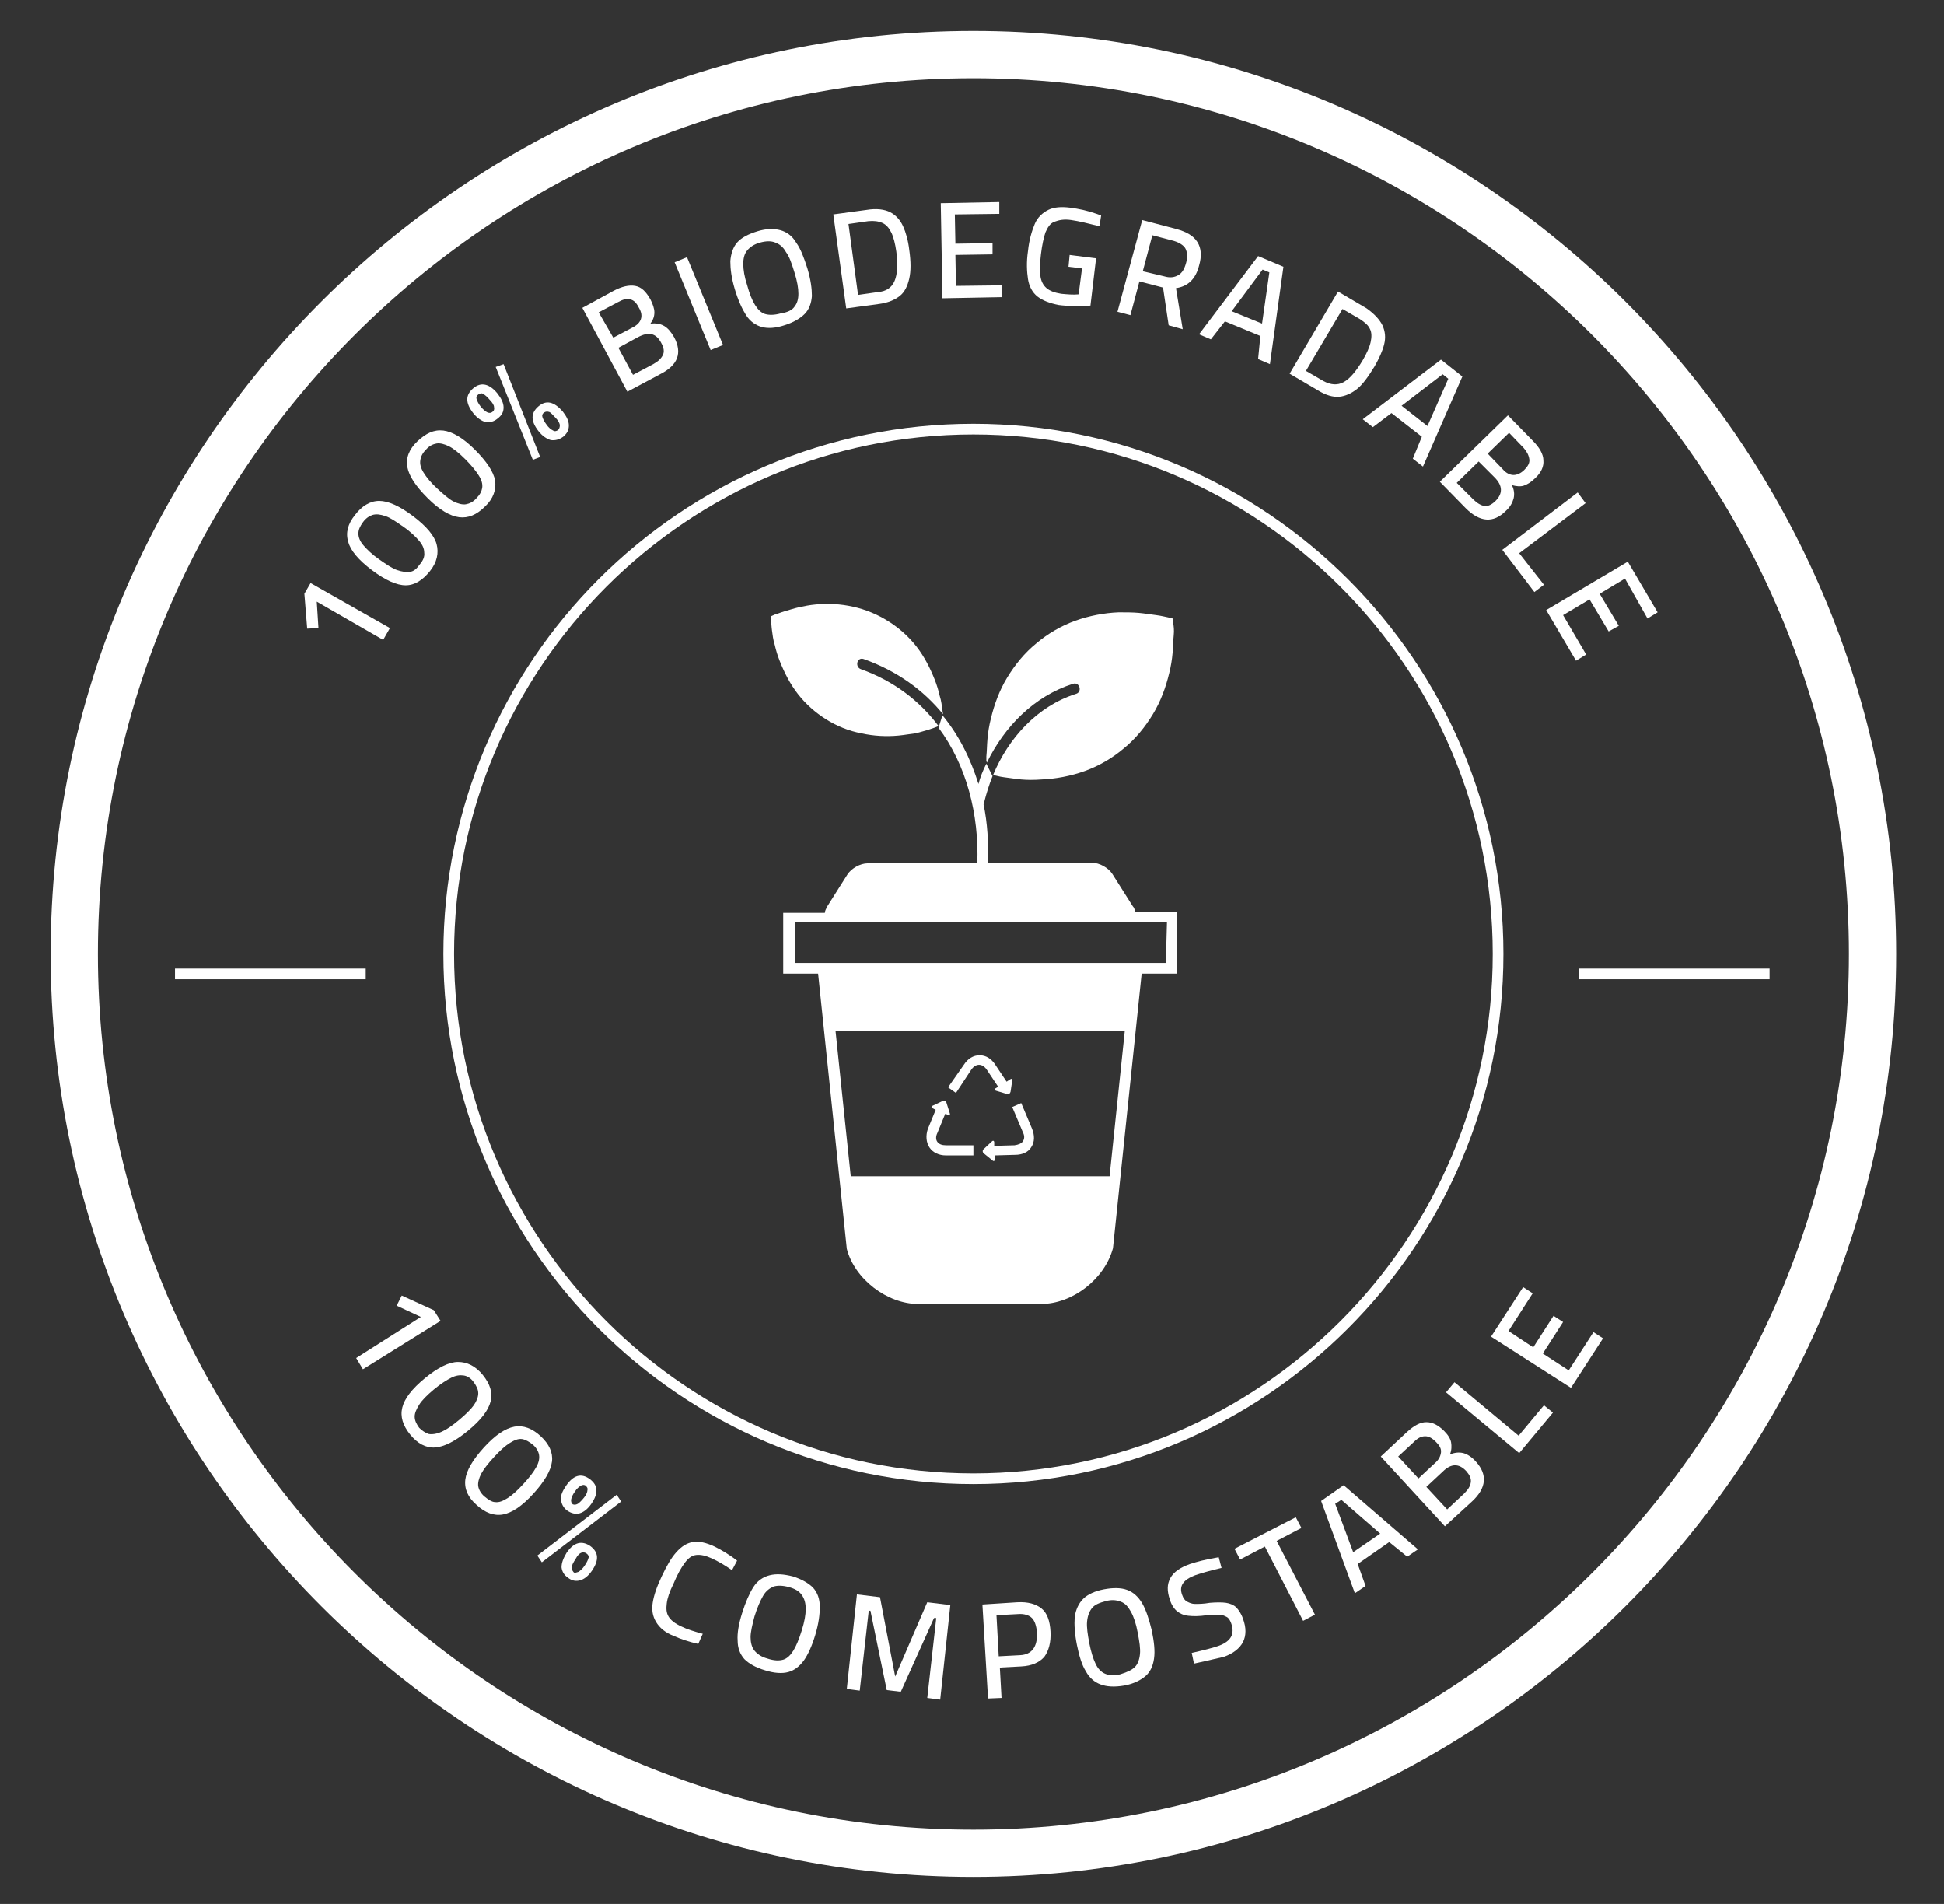 <?xml version="1.0" encoding="utf-8"?>
<!-- Generator: Adobe Illustrator 27.9.0, SVG Export Plug-In . SVG Version: 6.00 Build 0)  -->
<svg version="1.1" id="Layer_1" xmlns="http://www.w3.org/2000/svg" xmlns:xlink="http://www.w3.org/1999/xlink" x="0px" y="0px"
	 viewBox="0 0 345.5 338.3" style="enable-background:new 0 0 345.5 338.3;" xml:space="preserve">
<rect x="0" y="0" width="345.5" height="338.3" fill="#333333" stroke="none"/>
<style type="text/css">
	.st0{fill:#FFFFFF;}
</style>
<g>
	<g>
		<path class="st0" d="M56.3,106.9l0.3,4.7l-2,0.1l-0.5-6.2l1.1-1.9l14.1,8l-1.2,2.1L56.3,106.9z"/>
		<path class="st0" d="M72.1,104c-1.6,0-3.6-0.9-6-2.7s-3.8-3.5-4.2-5c-0.5-1.6-0.1-3.2,1.2-4.8c1.2-1.6,2.7-2.5,4.3-2.5
			c1.6,0,3.6,0.9,6,2.7s3.8,3.5,4.2,5s0.1,3.2-1.2,4.8C75.1,103.1,73.7,104,72.1,104z M75.4,98.2c0-0.7-0.3-1.4-0.9-2.1
			s-1.5-1.6-2.8-2.5c-1.3-0.9-2.3-1.6-3.2-1.9c-0.9-0.3-1.6-0.4-2.3-0.2c-0.6,0.2-1.2,0.6-1.7,1.3s-0.8,1.3-0.8,2s0.3,1.4,0.9,2.1
			c0.6,0.7,1.5,1.6,2.8,2.5c1.3,0.9,2.3,1.6,3.2,1.9c0.9,0.3,1.6,0.4,2.3,0.3s1.2-0.6,1.7-1.3C75.2,99.6,75.5,98.9,75.4,98.2z"/>
		<path class="st0" d="M81.6,91.9c-1.6-0.2-3.5-1.3-5.6-3.4s-3.3-3.9-3.6-5.5s0.3-3.2,1.8-4.6s2.9-2.1,4.6-1.9
			c1.6,0.2,3.5,1.3,5.6,3.4s3.3,3.9,3.6,5.5c0.2,1.6-0.3,3.2-1.8,4.6C84.7,91.5,83.2,92.1,81.6,91.9z M85.7,86.7
			c0.1-0.7-0.1-1.4-0.6-2.2c-0.5-0.8-1.3-1.8-2.4-2.9s-2.1-1.9-2.9-2.3s-1.6-0.6-2.2-0.5s-1.3,0.4-1.9,1.1c-0.6,0.6-0.9,1.2-1,1.9
			c-0.1,0.7,0.1,1.4,0.6,2.2c0.5,0.8,1.3,1.8,2.4,2.8s2.1,1.9,2.9,2.3s1.6,0.6,2.2,0.5s1.3-0.4,1.9-1.1
			C85.3,87.9,85.6,87.3,85.7,86.7z"/>
		<path class="st0" d="M86.3,75c-0.7-0.2-1.5-0.7-2.2-1.6c-1.4-1.8-1.4-3.2,0-4.4c1.4-1.2,2.9-0.8,4.3,0.9c0.7,0.9,1.1,1.7,1.1,2.5
			c0,0.8-0.3,1.4-1.1,2C87.8,74.9,87.1,75.1,86.3,75z M87.8,72.3C87.8,72,87.5,71.5,87,71c-0.4-0.5-0.8-0.8-1.1-1
			c-0.3-0.2-0.6-0.1-0.9,0.1c-0.3,0.2-0.4,0.5-0.3,0.8s0.3,0.8,0.7,1.3c0.9,1.1,1.6,1.4,2.1,1C87.8,73,87.9,72.7,87.8,72.3z
			 M94.7,81.7l-6.6-16.5l1.4-0.5L96,81.2L94.7,81.7z M97.9,78.2c-0.7-0.2-1.5-0.7-2.2-1.6c-1.4-1.8-1.4-3.2,0-4.4
			c1.4-1.2,2.8-0.8,4.3,0.9c0.7,0.9,1.1,1.7,1.1,2.5s-0.3,1.4-1,2C99.4,78.1,98.7,78.3,97.9,78.2z M99.5,75.5
			c-0.1-0.4-0.3-0.8-0.8-1.3s-0.8-0.9-1.1-1s-0.6-0.1-0.9,0.1s-0.4,0.5-0.3,0.8s0.3,0.8,0.7,1.3c0.4,0.6,0.8,0.9,1.2,1.1
			c0.3,0.2,0.6,0.1,0.9-0.1C99.4,76.2,99.5,75.9,99.5,75.5z"/>
		<path class="st0" d="M103.5,54.7l5.5-3c1.5-0.8,2.8-1.1,3.9-0.9s1.9,1,2.7,2.4c0.4,0.8,0.7,1.6,0.7,2.3c0,0.7-0.2,1.3-0.7,2
			c0.9-0.1,1.7,0,2.4,0.4s1.2,1,1.8,2c1.5,2.8,0.7,5-2.5,6.6l-5.8,3.1L103.5,54.7z M112.4,58.2c0.8-0.4,1.3-0.9,1.5-1.5
			c0.2-0.6,0.1-1.3-0.4-2.1c-0.4-0.8-0.9-1.3-1.5-1.4c-0.6-0.2-1.3,0-2.2,0.5l-3.4,1.8L109,60L112.4,58.2z M116.1,64.7
			c0.9-0.5,1.4-1,1.7-1.6c0.3-0.6,0.2-1.3-0.3-2.2c-0.9-1.7-2.2-2-4.1-1l-3.5,1.9l2.6,4.8L116.1,64.7z"/>
		<path class="st0" d="M119.9,46.6l2.2-0.9l6.4,15.6l-2.2,0.9L119.9,46.6z"/>
		<path class="st0" d="M135.4,58.1c-1.1-0.3-2.1-1-2.8-2.1s-1.4-2.6-2-4.6c-0.6-2-0.8-3.6-0.8-5c0.1-1.3,0.5-2.5,1.2-3.3
			c0.8-0.9,2-1.5,3.6-2s3-0.5,4.1-0.2c1.1,0.3,2.1,1,2.8,2.2c0.8,1.1,1.4,2.7,2,4.6c0.6,2,0.8,3.6,0.8,4.9c-0.1,1.3-0.5,2.4-1.3,3.2
			s-2,1.5-3.6,2C137.9,58.3,136.5,58.4,135.4,58.1z M141.2,54.5c0.5-0.6,0.7-1.4,0.7-2.3c0-1-0.2-2.2-0.7-3.8s-0.9-2.8-1.5-3.6
			c-0.5-0.9-1.1-1.4-1.9-1.7c-0.7-0.3-1.6-0.3-2.7,0c-1.1,0.3-1.8,0.8-2.3,1.4c-0.5,0.6-0.7,1.4-0.7,2.4s0.2,2.3,0.7,3.8
			c0.4,1.5,0.9,2.7,1.4,3.5c0.5,0.8,1.1,1.4,1.8,1.6s1.6,0.2,2.7-0.1C140,55.5,140.8,55.1,141.2,54.5z"/>
		<path class="st0" d="M158.2,37.7c1,0.5,1.8,1.4,2.3,2.5c0.5,1.1,0.9,2.5,1.1,4.2c0.3,2.1,0.3,3.8,0,5.1c-0.3,1.3-0.8,2.4-1.7,3.1
			c-0.9,0.7-2.1,1.2-3.6,1.4l-5.9,0.8l-2.3-16.7l5.9-0.8C155.8,37,157.2,37.2,158.2,37.7z M159,49.9c0.5-1.2,0.6-2.9,0.3-5.2
			c-0.2-1.4-0.5-2.6-0.9-3.4c-0.4-0.8-0.9-1.4-1.6-1.7s-1.5-0.4-2.5-0.3l-3.5,0.5l1.7,12.6l3.5-0.5C157.5,51.8,158.5,51.1,159,49.9z
			"/>
		<path class="st0" d="M169.7,38.1l0.1,5.2l6.6-0.1l0,2l-6.6,0.1l0.1,5.5l8.1-0.1l0,2.1L167.5,53l-0.3-16.9l10.4-0.2l0,2.1
			L169.7,38.1z"/>
		<path class="st0" d="M184.4,52.7c-0.9-0.7-1.5-1.8-1.7-3.1s-0.3-3,0-5c0.2-2,0.7-3.6,1.2-4.8s1.4-2,2.4-2.5c1-0.5,2.3-0.6,3.9-0.4
			c1.5,0.2,3,0.5,4.7,1.1l0.8,0.3l-0.3,1.9c-2-0.5-3.6-0.9-5-1.1c-1.3-0.2-2.2,0-3,0.3s-1.2,1-1.6,1.9c-0.3,0.9-0.6,2.2-0.8,3.9
			c-0.2,1.6-0.2,2.9-0.1,3.8s0.5,1.7,1.1,2.2s1.4,0.8,2.6,1c1.1,0.1,2.1,0.2,3.1,0.1l0.6-4.6l-2.4-0.3l0.2-2.1l4.7,0.6l-1,8.4
			c-2.2,0.1-4.1,0.1-5.6-0.1C186.6,53.9,185.3,53.4,184.4,52.7z"/>
		<path class="st0" d="M203,39.1l6.1,1.6c1.8,0.5,3,1.2,3.7,2.3c0.7,1.1,0.8,2.5,0.3,4.2c-0.6,2.4-2,3.7-4.1,4l1.2,7.3l-2.5-0.7
			l-1-6.7l-4.2-1.1l-1.6,6l-2.3-0.6L203,39.1z M206.9,49.1c1,0.3,1.8,0.2,2.5-0.2c0.7-0.4,1.1-1.1,1.4-2.2c0.3-1,0.2-1.9-0.1-2.5
			s-1.1-1.1-2.1-1.4l-3.8-1l-1.7,6.4L206.9,49.1z"/>
		<path class="st0" d="M224,59.7l-6.3-2.6l-2.5,3.2l-2.1-0.9l10.5-13.9l4.5,1.9l-2.4,17.3l-2.1-0.9L224,59.7z M218.9,55.3l5.4,2.2
			l1.3-9.1l-1.2-0.5L218.9,55.3z"/>
		<path class="st0" d="M245.7,57.8c0.5,1.1,0.6,2.2,0.3,3.4c-0.3,1.2-0.9,2.5-1.7,3.9c-1.1,1.8-2.1,3.2-3.1,4s-2.1,1.3-3.2,1.4
			s-2.4-0.3-3.7-1.1l-5.1-3l8.6-14.6l5.1,3C244.3,55.8,245.2,56.8,245.7,57.8z M238.8,67.9c1.1-0.6,2.2-1.9,3.4-3.9
			c0.7-1.2,1.2-2.3,1.4-3.2c0.2-0.9,0.2-1.7-0.1-2.3c-0.3-0.7-0.9-1.2-1.8-1.8l-3.1-1.8l-6.5,11l3.1,1.8
			C236.5,68.4,237.7,68.5,238.8,67.9z"/>
		<path class="st0" d="M252.7,77.6l-5.4-4.2l-3.3,2.5l-1.8-1.4l13.9-10.6l3.8,3l-7,16l-1.8-1.4L252.7,77.6z M249.1,72.1l4.6,3.6
			l3.7-8.4l-1-0.8L249.1,72.1z"/>
		<path class="st0" d="M268,73.8l4.4,4.5c1.2,1.2,1.9,2.4,1.9,3.5c0.1,1.1-0.4,2.2-1.5,3.2c-0.7,0.7-1.4,1.1-2,1.3
			c-0.6,0.2-1.4,0.1-2.1-0.1c0.4,0.8,0.5,1.6,0.3,2.4c-0.2,0.7-0.6,1.5-1.4,2.2c-2.2,2.2-4.6,2-7.1-0.5l-4.6-4.7L268,73.8z
			 M261.8,88.7c0.7,0.7,1.4,1.1,2,1.2c0.6,0.1,1.3-0.2,2-0.9c1.3-1.3,1.3-2.7-0.2-4.2l-2.8-2.8l-3.9,3.8L261.8,88.7z M267.1,83.4
			c0.6,0.7,1.3,1,1.9,1c0.6,0,1.3-0.3,1.9-0.9c0.6-0.6,1-1.2,0.9-1.9s-0.4-1.3-1-2l-2.6-2.7l-3.8,3.7L267.1,83.4z"/>
		<path class="st0" d="M274.4,103.9l-1.7,1.3l-5.7-7.5l13.4-10.2l1.4,1.9l-11.8,8.9L274.4,103.9z"/>
		<path class="st0" d="M288.8,102.8l-4.5,2.7l3.4,5.7l-1.8,1l-3.4-5.7l-4.7,2.8l4.1,7l-1.8,1.1l-5.3-9l14.5-8.6l5.3,9l-1.8,1.1
			L288.8,102.8z"/>
	</g>
	<g>
		<path class="st0" d="M74.8,234l-4.3-2l0.9-1.8l5.7,2.6l1.2,1.9l-13.8,8.6l-1.2-2L74.8,234z"/>
		<path class="st0" d="M71.5,250.1c0.4-1.6,1.7-3.3,4-5.2s4.3-2.9,5.9-2.9s3.1,0.7,4.4,2.3s1.8,3.2,1.4,4.7c-0.4,1.6-1.7,3.3-4,5.2
			s-4.3,2.9-5.9,3s-3.1-0.7-4.4-2.3C71.6,253.3,71.1,251.7,71.5,250.1z M76.2,254.8c0.6,0.1,1.4,0,2.3-0.4c0.9-0.4,1.9-1.1,3.1-2.1
			s2.1-1.9,2.6-2.6s0.8-1.5,0.8-2.1c0-0.7-0.3-1.3-0.8-2c-0.5-0.7-1.1-1.1-1.8-1.2s-1.4,0-2.2,0.4s-1.9,1.1-3.1,2.1
			s-2.1,1.9-2.6,2.7s-0.8,1.5-0.8,2.1c0,0.7,0.3,1.3,0.8,2C75,254.2,75.6,254.6,76.2,254.8z"/>
		<path class="st0" d="M82.7,262.9c0.2-1.6,1.3-3.5,3.3-5.7c2-2.2,3.8-3.4,5.4-3.7s3.2,0.3,4.7,1.7c1.5,1.4,2.2,2.9,2,4.5
			c-0.2,1.6-1.3,3.5-3.3,5.7c-2,2.2-3.8,3.4-5.4,3.7s-3.2-0.3-4.7-1.7C83.2,266.1,82.5,264.6,82.7,262.9z M88,266.9
			c0.7,0.1,1.4-0.2,2.2-0.7s1.7-1.3,2.8-2.5s1.8-2.1,2.3-3s0.6-1.6,0.5-2.2s-0.5-1.3-1.1-1.8s-1.3-0.9-1.9-1
			c-0.7-0.1-1.4,0.2-2.2,0.7c-0.8,0.5-1.7,1.3-2.8,2.5s-1.8,2.1-2.3,3c-0.4,0.8-0.6,1.6-0.5,2.2c0.1,0.6,0.5,1.3,1.1,1.8
			S87.4,266.9,88,266.9z"/>
		<path class="st0" d="M95.5,276.4l14.1-10.8l0.8,1.2l-14.1,10.8L95.5,276.4z M99.7,266.5c-0.1-0.8,0.3-1.6,0.9-2.5
			c1.3-1.9,2.7-2.3,4.2-1.2c1.5,1.1,1.6,2.5,0.3,4.4c-0.7,1-1.4,1.5-2.1,1.7c-0.7,0.2-1.5,0-2.2-0.5S99.8,267.2,99.7,266.5z
			 M99.8,278.5c0-0.8,0.3-1.6,0.9-2.6c1.3-1.9,2.7-2.2,4.2-1.2c1.5,1.1,1.6,2.5,0.3,4.4c-0.7,1-1.4,1.5-2.1,1.7
			c-0.7,0.2-1.5,0.1-2.2-0.5C100.3,279.9,99.9,279.3,99.8,278.5z M102.7,267.2c0.3-0.2,0.7-0.6,1.1-1.1c0.4-0.5,0.6-1,0.6-1.3
			c0.1-0.4-0.1-0.6-0.3-0.8s-0.6-0.2-0.9,0s-0.7,0.5-1,1c-0.8,1.1-0.9,1.9-0.4,2.3C102.1,267.4,102.3,267.4,102.7,267.2z
			 M102.8,279.3c0.3-0.2,0.7-0.5,1.1-1.1c0.4-0.6,0.6-1,0.7-1.4c0.1-0.3-0.1-0.6-0.4-0.8s-0.6-0.2-0.9-0.1s-0.7,0.5-1,1.1
			c-0.4,0.6-0.6,1-0.7,1.4s0.1,0.6,0.3,0.9S102.4,279.4,102.8,279.3z"/>
		<path class="st0" d="M116.6,288.2c-0.6-1-0.8-2.1-0.6-3.4s0.7-2.8,1.6-4.7c0.9-1.9,1.7-3.3,2.6-4.3s1.8-1.6,2.9-1.8
			c1.1-0.2,2.4,0.1,3.9,0.8c1.2,0.6,2.6,1.4,4,2.5l-0.9,1.7c-1.3-0.9-2.5-1.6-3.6-2.1s-2-0.7-2.8-0.6s-1.4,0.6-2,1.4
			c-0.6,0.8-1.3,2-2,3.7c-0.7,1.4-1.1,2.6-1.2,3.5s-0.1,1.6,0.3,2.3c0.4,0.7,1.2,1.3,2.3,1.8c1,0.5,2.3,0.9,3.8,1.3l-0.8,1.8
			c-1.8-0.4-3.2-0.9-4.3-1.4C118.2,290.1,117.2,289.2,116.6,288.2z"/>
		<path class="st0" d="M132.3,294.8c-0.8-0.9-1.2-2-1.2-3.3c-0.1-1.3,0.2-3,0.8-4.9c0.6-1.9,1.3-3.5,2-4.6s1.7-1.8,2.9-2.1
			s2.5-0.2,4.1,0.2c1.6,0.5,2.8,1.2,3.6,2c0.8,0.9,1.2,2,1.2,3.4s-0.2,3-0.8,5c-0.6,2-1.3,3.5-2,4.5c-0.8,1.1-1.7,1.8-2.8,2.1
			s-2.5,0.2-4.1-0.3C134.3,296.3,133.1,295.6,132.3,294.8z M139.2,294.9c0.7-0.2,1.3-0.8,1.8-1.6s1-2,1.5-3.6s0.7-2.8,0.7-3.8
			c0-1-0.2-1.8-0.7-2.5s-1.2-1.1-2.3-1.4c-1.1-0.3-2-0.3-2.7-0.1c-0.7,0.3-1.4,0.8-1.9,1.7c-0.5,0.9-1,2-1.5,3.6
			c-0.4,1.5-0.7,2.8-0.7,3.7s0.2,1.8,0.7,2.4s1.2,1.1,2.3,1.4C137.6,295.1,138.5,295.1,139.2,294.9z"/>
		<path class="st0" d="M168.9,285.2l-1.8,16.8l-2.3-0.3l1.6-14.2l-0.4,0l-5.9,13.1l-2.5-0.3l-2.9-14.1l-0.3,0l-1.6,14.2l-2.3-0.3
			l1.8-16.8l4.1,0.5l2.7,14.1l5.7-13.2L168.9,285.2z"/>
		<path class="st0" d="M174.6,285.1l6.2-0.4c1.9-0.1,3.3,0.3,4.3,1.1s1.5,2.2,1.6,4.1c0.1,1.9-0.3,3.4-1.1,4.5
			c-0.9,1-2.2,1.6-4.1,1.7l-3.8,0.2l0.3,5.4l-2.4,0.1L174.6,285.1z M181.3,294.1c2.1-0.1,3.1-1.5,3-4c-0.1-1.2-0.4-2.1-0.9-2.6
			c-0.5-0.5-1.4-0.8-2.5-0.7l-3.8,0.2l0.4,7.3L181.3,294.1z"/>
		<path class="st0" d="M195.6,299.3c-1.1-0.4-2-1.2-2.6-2.3c-0.7-1.1-1.2-2.7-1.6-4.7c-0.4-2-0.5-3.6-0.4-5c0.2-1.3,0.7-2.4,1.5-3.2
			s2.1-1.4,3.7-1.7s3-0.3,4.1,0.1c1.1,0.4,2,1.2,2.7,2.4s1.2,2.8,1.7,4.8c0.4,2,0.6,3.6,0.4,5s-0.7,2.4-1.5,3.1s-2.1,1.4-3.8,1.7
			C198,299.8,196.7,299.7,195.6,299.3z M201.7,296.2c0.5-0.5,0.8-1.3,0.9-2.3s-0.1-2.2-0.4-3.8c-0.3-1.6-0.7-2.8-1.2-3.7
			c-0.5-0.9-1-1.5-1.8-1.8s-1.6-0.4-2.7-0.1s-1.9,0.6-2.4,1.2c-0.5,0.6-0.8,1.4-0.9,2.4s0.1,2.3,0.4,3.9c0.3,1.5,0.7,2.8,1.1,3.6
			c0.4,0.9,1,1.5,1.7,1.8c0.7,0.3,1.6,0.4,2.7,0.1C200.4,297.1,201.2,296.7,201.7,296.2z"/>
		<path class="st0" d="M213.1,295.4l-0.9,0.2l-0.4-1.9c2.2-0.5,3.8-0.9,4.9-1.3c2.1-0.8,2.8-2.1,2.1-4c-0.2-0.5-0.4-0.9-0.8-1.1
			s-0.8-0.4-1.3-0.4c-0.5,0-1.3,0-2.2,0.1c-1.4,0.2-2.4,0.2-3.3,0.1s-1.5-0.4-2-0.8s-1-1.1-1.3-2.1c-0.5-1.5-0.5-2.7,0.1-3.8
			s1.8-1.9,3.5-2.5c0.6-0.2,1.3-0.4,2.1-0.6s1.8-0.4,3-0.6l0.5,1.9c-2.2,0.5-3.8,1-4.7,1.3c-2.1,0.8-2.9,1.9-2.3,3.5
			c0.2,0.6,0.5,1,0.9,1.2s0.8,0.4,1.4,0.4s1.5,0,2.6-0.2c1.2-0.1,2.2-0.1,2.9,0c0.7,0.1,1.4,0.4,1.8,0.8s0.9,1.1,1.2,2
			c0.6,1.6,0.6,3,0,4.2c-0.6,1.1-1.7,2-3.4,2.6C216.5,294.6,215,295,213.1,295.4z"/>
		<path class="st0" d="M224.8,274.8l-4.4,2.3l-1-1.9l10.9-5.6l1,1.9l-4.4,2.3l6.8,13.1l-2.1,1.1L224.8,274.8z"/>
		<path class="st0" d="M246.9,274l-5.6,3.9l1.4,3.9l-1.9,1.3l-6-16.4l4-2.8l13.2,11.4l-1.9,1.3L246.9,274z M240.5,275.8l4.8-3.3
			l-6.9-6l-1.1,0.7L240.5,275.8z"/>
		<path class="st0" d="M245.4,258.8l4.6-4.3c1.3-1.2,2.4-1.8,3.5-1.8c1.1,0,2.1,0.5,3.2,1.6c0.7,0.7,1.1,1.4,1.2,2
			c0.1,0.6,0.1,1.4-0.2,2.1c0.9-0.3,1.6-0.4,2.4-0.2c0.7,0.2,1.5,0.7,2.2,1.5c2.1,2.3,1.9,4.7-0.7,7.1l-4.8,4.4L245.4,258.8z
			 M255,260c0.7-0.6,1-1.2,1.1-1.9s-0.3-1.3-0.9-1.9s-1.2-1-1.9-1s-1.3,0.3-2,1l-2.8,2.6l3.6,3.9L255,260z M260.2,265.4
			c0.7-0.7,1.1-1.3,1.2-2s-0.2-1.3-0.8-2c-1.3-1.4-2.7-1.4-4.2,0.1l-2.9,2.7l3.7,4L260.2,265.4z"/>
		<path class="st0" d="M274.4,249.7l1.6,1.3l-6,7.2l-13-10.8l1.5-1.8l11.4,9.5L274.4,249.7z"/>
		<path class="st0" d="M268.1,236.5l4.4,2.9l3.6-5.6l1.7,1.1l-3.6,5.6l4.6,3l4.4-6.8l1.7,1.1l-5.7,8.8l-14.2-9.1l5.7-8.8l1.7,1.1
			L268.1,236.5z"/>
	</g>
	<g>
		<g>
			<g>
				<path class="st0" d="M173,333.5c-90.4,0-164-73.6-164-164s73.6-164,164-164s164,73.6,164,164S263.4,333.5,173,333.5z M173,13.9
					c-85.8,0-155.6,69.8-155.6,155.6S87.2,325.1,173,325.1s155.6-69.8,155.6-155.6S258.8,13.9,173,13.9z"/>
			</g>
		</g>
		<g>
			<path class="st0" d="M173,263.7c-51.9,0-94.2-42.2-94.2-94.2s42.2-94.2,94.2-94.2c51.9,0,94.2,42.2,94.2,94.2
				C267.2,221.4,224.9,263.7,173,263.7z M173,77.2c-50.9,0-92.3,41.4-92.3,92.3s41.4,92.3,92.3,92.3s92.3-41.4,92.3-92.3
				S223.9,77.2,173,77.2z"/>
		</g>
		<g>
			<g>
				<path class="st0" d="M201.7,162.1c0-0.4-0.1-0.8-0.4-1.1l-3.6-5.7c-0.7-1.1-2.3-2-3.6-2h-18.5c0.1-3.5-0.1-7.1-0.8-10.4
					c0.1-0.1,0.1-0.2,0.1-0.3c0.4-1.6,0.9-3.2,1.5-4.7l-1.1-2.2c-0.6,1.2-1.1,2.4-1.4,3.6c-1.4-4.5-3.5-8.7-6.4-12.2l-0.7,2.2
					c5,6.7,7.2,15.4,6.9,24.1h-19.5c-1.3,0-2.9,0.9-3.6,2l-3.6,5.7c-0.2,0.4-0.4,0.8-0.4,1.1h-7.4V173h6.2l5.1,48.9
					c1.4,5.4,7.2,9.8,12.7,9.8H185c5.6,0,11.3-4.4,12.8-9.9l5.1-48.8h6.2v-10.9L201.7,162.1L201.7,162.1z M197.2,209h-46l-2.7-25.8
					h51.4L197.2,209z M207.2,171.1h-4h-56.8h-5.1v-7.3h7.6h50.9h7.6L207.2,171.1L207.2,171.1z"/>
			</g>
			<g>
				<path class="st0" d="M172.6,190.1c0.4-0.6,0.9-0.9,1.4-0.9h0c0.5,0,1,0.3,1.4,0.9l2,3l-0.5,0.3c-0.2,0.1-0.2,0.3,0.1,0.4l2,0.6
					c0.3,0.1,0.5-0.1,0.6-0.4l0.3-2c0-0.3-0.1-0.4-0.4-0.2l-0.6,0.4l-2-3c-0.7-1.1-1.7-1.7-2.8-1.7c0,0,0,0,0,0
					c-1.1,0-2.1,0.6-2.8,1.7l-2.8,4l1.4,1L172.6,190.1z"/>
			</g>
			<g>
				<path class="st0" d="M181.8,202.8L181.8,202.8c-0.3,0.4-0.8,0.6-1.5,0.7l-3.6,0.1l0-0.6c0-0.3-0.2-0.4-0.4-0.2l-1.5,1.4
					c-0.2,0.2-0.2,0.5,0,0.7l1.6,1.3c0.2,0.2,0.4,0.1,0.4-0.2v-0.7l3.6-0.1c1.3,0,2.4-0.5,2.9-1.4c0,0,0,0,0,0
					c0.6-0.9,0.6-2.1,0.1-3.3l-1.9-4.5l-1.6,0.7l1.9,4.5C182.1,201.8,182.1,202.3,181.8,202.8z"/>
			</g>
			<g>
				<path class="st0" d="M165.2,203.9c0.6,0.9,1.7,1.4,2.9,1.4l4.9,0l0-1.8l-4.9,0c-0.7,0-1.2-0.2-1.5-0.6c0,0,0,0,0,0
					c-0.3-0.4-0.3-1,0-1.6l1.4-3.4l0.5,0.2c0.3,0.1,0.4,0,0.3-0.3l-0.6-1.9c-0.1-0.3-0.4-0.4-0.6-0.3l-1.9,0.9
					c-0.2,0.1-0.2,0.3,0,0.4l0.6,0.3l-1.4,3.4C164.5,201.8,164.6,203,165.2,203.9C165.2,203.9,165.2,203.9,165.2,203.9z"/>
			</g>
			<g>
				<path class="st0" d="M153,118.9c-1.1-0.4-0.7-2.2,0.5-1.8c5.9,2.1,10.6,5.5,14.1,9.8c0-0.2-0.1-0.5-0.1-0.7
					c-0.1-0.7-0.2-1.7-0.5-2.6c-0.2-0.9-0.5-1.9-0.9-2.9c-0.8-2-1.8-4-3.2-5.8c-1.4-1.8-3.1-3.3-5-4.5c-1.9-1.2-4-2.1-6.3-2.6
					c-2.2-0.5-4.5-0.6-6.6-0.4c-1.1,0.1-2.1,0.3-3,0.5c-0.9,0.2-1.8,0.5-2.5,0.7c-0.7,0.2-1.4,0.5-1.8,0.6c-0.4,0.2-0.7,0.3-0.7,0.3
					s0,0.3,0,0.7c0.1,0.4,0.1,1.1,0.2,1.8c0.1,0.7,0.2,1.7,0.5,2.6c0.2,0.9,0.5,1.9,0.9,2.9c0.8,2,1.8,4,3.2,5.8
					c1.4,1.8,3.1,3.3,5,4.5c1.9,1.2,4.1,2.1,6.3,2.5c2.2,0.5,4.5,0.6,6.6,0.4c1.1-0.1,2.1-0.3,3-0.4c0.9-0.2,1.8-0.5,2.5-0.7
					c0.6-0.2,1.2-0.4,1.6-0.6C163.5,124.6,158.9,121,153,118.9z"/>
			</g>
			<g>
				<path class="st0" d="M190.7,121.5c1.2-0.4,1.7,1.5,0.5,1.8c-6.9,2.2-12,7.9-14.7,14.4c0.5,0.1,1.1,0.3,1.9,0.4
					c0.9,0.1,2,0.3,3.1,0.4c1.1,0.1,2.3,0.1,3.6,0c2.5-0.1,5.2-0.6,7.7-1.5c2.5-0.9,4.9-2.3,6.9-4c2.1-1.7,3.8-3.8,5.2-6.1
					c1.4-2.3,2.3-4.8,2.9-7.3c0.3-1.2,0.5-2.4,0.6-3.6c0.1-1.1,0.1-2.2,0.2-3.1c0.1-0.9,0-1.7-0.1-2.2c0-0.5-0.1-0.8-0.1-0.8
					s-0.3-0.1-0.8-0.2c-0.5-0.1-1.3-0.3-2.1-0.4c-0.9-0.1-2-0.3-3.1-0.4c-1.1-0.1-2.3-0.1-3.6-0.1c-2.5,0.1-5.2,0.6-7.7,1.5
					c-2.5,0.9-4.9,2.3-6.9,4c-2.1,1.7-3.8,3.8-5.2,6.1c-1.4,2.3-2.3,4.8-2.9,7.3c-0.3,1.2-0.5,2.4-0.6,3.6c-0.1,1.1-0.1,2.2-0.2,3.1
					c0,0.3,0,0.6,0,0.8l0.1,0.3C178.5,129.1,183.8,123.7,190.7,121.5z"/>
			</g>
		</g>
		<g>
			<rect x="31.1" y="172.1" class="st0" width="33.9" height="1.9"/>
		</g>
		<g>
			<rect x="280.6" y="172.1" class="st0" width="33.9" height="1.9"/>
		</g>
	</g>
</g>
</svg>
